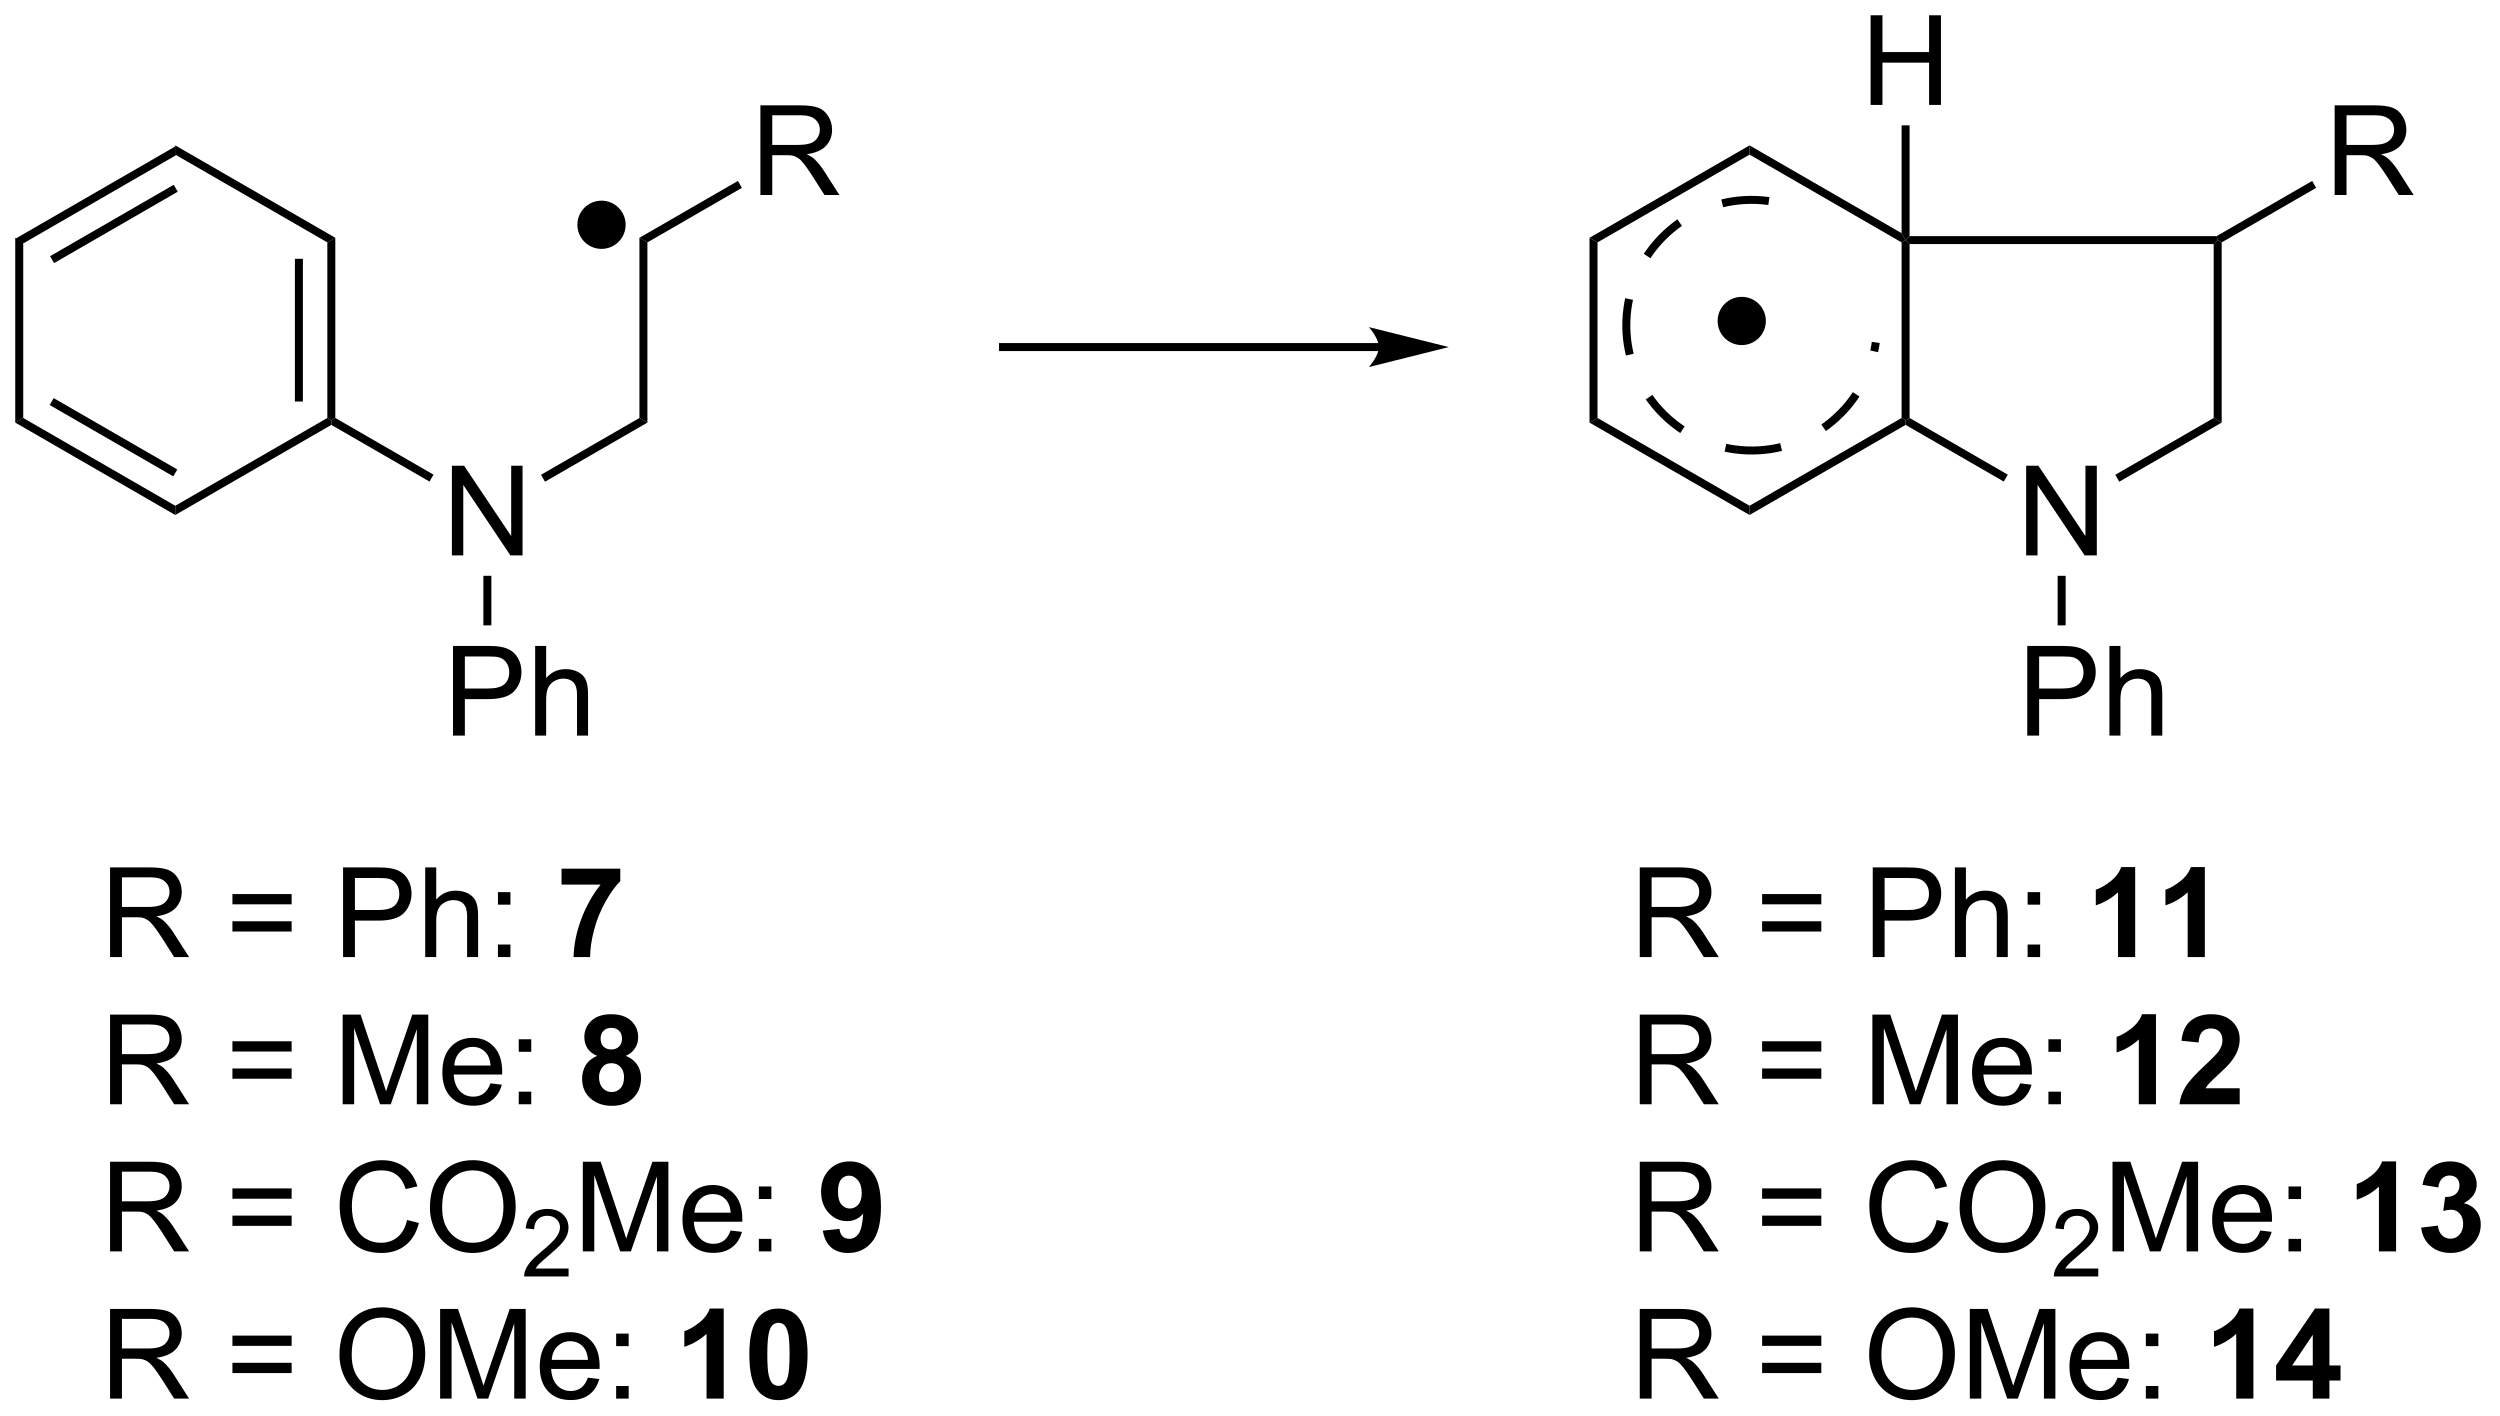 <?xml version="1.0" encoding="UTF-8"?>
<!DOCTYPE svg PUBLIC '-//W3C//DTD SVG 1.0//EN'
          'http://www.w3.org/TR/2001/REC-SVG-20010904/DTD/svg10.dtd'>
<svg stroke-dasharray="none" shape-rendering="auto" xmlns="http://www.w3.org/2000/svg" font-family="'Dialog'" text-rendering="auto" width="438" fill-opacity="1" color-interpolation="auto" color-rendering="auto" preserveAspectRatio="xMidYMid meet" font-size="12px" viewBox="0 0 438 248" fill="black" xmlns:xlink="http://www.w3.org/1999/xlink" stroke="black" image-rendering="auto" stroke-miterlimit="10" stroke-linecap="square" stroke-linejoin="miter" font-style="normal" stroke-width="1" height="248" stroke-dashoffset="0" font-weight="normal" stroke-opacity="1"
><!--Generated by the Batik Graphics2D SVG Generator--><defs id="genericDefs"
  /><g
  ><defs id="defs1"
    ><clipPath clipPathUnits="userSpaceOnUse" id="clipPath1"
      ><path d="M0.633 1.583 L164.613 1.583 L164.613 94.567 L0.633 94.567 L0.633 1.583 Z"
      /></clipPath
      ><clipPath clipPathUnits="userSpaceOnUse" id="clipPath2"
      ><path d="M63.698 121.692 L63.698 212.091 L223.119 212.091 L223.119 121.692 Z"
      /></clipPath
    ></defs
    ><g transform="scale(2.667,2.667) translate(-0.633,-1.583) matrix(1.029,0,0,1.029,-64.887,-123.59)"
    ><path d="M74.892 130.976 L74.892 131.565 L65.181 137.172 L64.67 136.878 ZM74.765 133.442 L66.87 138 L67.125 138.442 L75.02 133.884 Z" stroke="none" clip-path="url(#clipPath2)"
    /></g
    ><g transform="matrix(2.743,0,0,2.743,-174.72,-333.795)"
    ><path d="M64.67 136.878 L65.181 137.172 L65.181 148.386 L64.67 148.681 Z" stroke="none" clip-path="url(#clipPath2)"
    /></g
    ><g transform="matrix(2.743,0,0,2.743,-174.72,-333.795)"
    ><path d="M64.67 148.681 L65.181 148.386 L74.892 153.993 L74.892 154.583 ZM66.87 147.559 L74.765 152.117 L75.02 151.675 L67.125 147.117 Z" stroke="none" clip-path="url(#clipPath2)"
    /></g
    ><g transform="matrix(2.743,0,0,2.743,-174.72,-333.795)"
    ><path d="M74.892 154.583 L74.892 153.993 L84.604 148.386 L84.859 148.534 L84.859 148.828 Z" stroke="none" clip-path="url(#clipPath2)"
    /></g
    ><g transform="matrix(2.743,0,0,2.743,-174.72,-333.795)"
    ><path d="M85.114 148.386 L84.859 148.534 L84.604 148.386 L84.604 137.172 L85.114 136.878 ZM83.043 147.338 L83.043 138.221 L82.532 138.221 L82.532 147.338 Z" stroke="none" clip-path="url(#clipPath2)"
    /></g
    ><g transform="matrix(2.743,0,0,2.743,-174.72,-333.795)"
    ><path d="M85.114 136.878 L84.604 137.172 L74.892 131.565 L74.892 130.976 Z" stroke="none" clip-path="url(#clipPath2)"
    /></g
    ><g transform="matrix(2.743,0,0,2.743,-174.72,-333.795)"
    ><path d="M92.56 157.163 L92.56 151.436 L93.339 151.436 L96.347 155.931 L96.347 151.436 L97.073 151.436 L97.073 157.163 L96.295 157.163 L93.287 152.663 L93.287 157.163 L92.56 157.163 Z" stroke="none" clip-path="url(#clipPath2)"
    /></g
    ><g transform="matrix(2.743,0,0,2.743,-174.72,-333.795)"
    ><path d="M84.859 148.828 L84.859 148.534 L85.114 148.386 L91.384 152.006 L91.129 152.448 Z" stroke="none" clip-path="url(#clipPath2)"
    /></g
    ><g transform="matrix(2.743,0,0,2.743,-174.72,-333.795)"
    ><path d="M98.507 152.457 L98.252 152.015 L104.538 148.386 L105.048 148.681 Z" stroke="none" clip-path="url(#clipPath2)"
    /></g
    ><g transform="matrix(2.743,0,0,2.743,-174.72,-333.795)"
    ><path d="M105.048 148.681 L104.538 148.386 L104.538 136.878 L105.048 137.172 Z" stroke="none" clip-path="url(#clipPath2)"
    /></g
    ><g transform="matrix(2.743,0,0,2.743,-174.72,-333.795)"
    ><path d="M92.631 168.672 L92.631 162.945 L94.792 162.945 Q95.362 162.945 95.662 163 Q96.084 163.07 96.368 163.268 Q96.654 163.463 96.829 163.82 Q97.003 164.174 97.003 164.601 Q97.003 165.331 96.537 165.838 Q96.073 166.344 94.857 166.344 L93.388 166.344 L93.388 168.672 L92.631 168.672 ZM93.388 165.666 L94.87 165.666 Q95.605 165.666 95.912 165.393 Q96.222 165.119 96.222 164.625 Q96.222 164.265 96.039 164.01 Q95.857 163.752 95.56 163.672 Q95.37 163.619 94.855 163.619 L93.388 163.619 L93.388 165.666 ZM97.878 168.672 L97.878 162.945 L98.581 162.945 L98.581 165 Q99.073 164.429 99.823 164.429 Q100.284 164.429 100.623 164.612 Q100.964 164.791 101.11 165.112 Q101.256 165.432 101.256 166.041 L101.256 168.672 L100.552 168.672 L100.552 166.041 Q100.552 165.515 100.323 165.276 Q100.097 165.034 99.677 165.034 Q99.365 165.034 99.089 165.198 Q98.816 165.359 98.698 165.638 Q98.581 165.914 98.581 166.401 L98.581 168.672 L97.878 168.672 Z" stroke="none" clip-path="url(#clipPath2)"
    /></g
    ><g transform="matrix(2.743,0,0,2.743,-174.72,-333.795)"
    ><path d="M94.571 158.467 L95.081 158.467 L95.081 161.633 L94.571 161.633 Z" stroke="none" clip-path="url(#clipPath2)"
    /></g
    ><g transform="matrix(2.743,0,0,2.743,-174.72,-333.795)"
    ><path d="M151.768 143.603 L127.76 143.603 L127.505 143.603 L127.505 144.113 L127.76 144.113 L151.768 144.113 L152.023 144.113 L152.023 143.603 L151.768 143.603 ZM156.232 143.858 L151.13 142.583 C151.13 142.583 151.768 143.3 151.768 143.858 C151.768 144.416 151.13 145.134 151.13 145.134 Z" stroke="none" clip-path="url(#clipPath2)"
    /></g
    ><g transform="matrix(2.743,0,0,2.743,-174.72,-333.795)"
    ><path d="M174.944 143.476 C174.234 143.476 173.658 142.9 173.658 142.19 C173.658 141.48 174.234 140.905 174.944 140.905 C175.654 140.905 176.23 141.48 176.23 142.19 C176.23 142.9 175.654 143.476 174.944 143.476" stroke="none" clip-path="url(#clipPath2)"
    /></g
    ><g stroke-width="0.51" transform="matrix(2.743,0,0,2.743,-174.72,-333.795)" stroke-linejoin="round" stroke-linecap="round"
    ><path fill="none" d="M174.944 143.476 C174.234 143.476 173.658 142.9 173.658 142.19 C173.658 141.48 174.234 140.905 174.944 140.905 C175.654 140.905 176.23 141.48 176.23 142.19 C176.23 142.9 175.654 143.476 174.944 143.476" clip-path="url(#clipPath2)"
    /></g
    ><g transform="matrix(2.743,0,0,2.743,-174.72,-333.795)"
    ><path d="M175.443 130.976 L175.443 131.565 L165.732 137.172 L165.221 136.878 Z" stroke="none" clip-path="url(#clipPath2)"
    /></g
    ><g transform="matrix(2.743,0,0,2.743,-174.72,-333.795)"
    ><path d="M165.221 136.878 L165.732 137.172 L165.732 148.386 L165.221 148.681 Z" stroke="none" clip-path="url(#clipPath2)"
    /></g
    ><g transform="matrix(2.743,0,0,2.743,-174.72,-333.795)"
    ><path d="M165.221 148.681 L165.732 148.386 L175.443 153.993 L175.443 154.583 Z" stroke="none" clip-path="url(#clipPath2)"
    /></g
    ><g transform="matrix(2.743,0,0,2.743,-174.72,-333.795)"
    ><path d="M175.443 154.583 L175.443 153.993 L185.155 148.386 L185.41 148.534 L185.41 148.828 Z" stroke="none" clip-path="url(#clipPath2)"
    /></g
    ><g transform="matrix(2.743,0,0,2.743,-174.72,-333.795)"
    ><path d="M185.665 148.386 L185.41 148.534 L185.155 148.386 L185.155 137.172 L185.41 137.025 L185.665 137.28 Z" stroke="none" clip-path="url(#clipPath2)"
    /></g
    ><g transform="matrix(2.743,0,0,2.743,-174.72,-333.795)"
    ><path d="M185.155 136.583 L185.41 137.025 L185.155 137.172 L175.443 131.565 L175.443 130.976 Z" stroke="none" clip-path="url(#clipPath2)"
    /></g
    ><g transform="matrix(2.743,0,0,2.743,-174.72,-333.795)"
    ><path d="M193.111 157.163 L193.111 151.436 L193.89 151.436 L196.898 155.931 L196.898 151.436 L197.624 151.436 L197.624 157.163 L196.846 157.163 L193.838 152.663 L193.838 157.163 L193.111 157.163 Z" stroke="none" clip-path="url(#clipPath2)"
    /></g
    ><g transform="matrix(2.743,0,0,2.743,-174.72,-333.795)"
    ><path d="M185.41 148.828 L185.41 148.534 L185.665 148.386 L191.935 152.006 L191.68 152.448 Z" stroke="none" clip-path="url(#clipPath2)"
    /></g
    ><g transform="matrix(2.743,0,0,2.743,-174.72,-333.795)"
    ><path d="M199.058 152.457 L198.803 152.015 L205.088 148.386 L205.599 148.681 Z" stroke="none" clip-path="url(#clipPath2)"
    /></g
    ><g transform="matrix(2.743,0,0,2.743,-174.72,-333.795)"
    ><path d="M205.599 148.681 L205.088 148.386 L205.088 137.28 L205.344 137.025 L205.599 137.172 Z" stroke="none" clip-path="url(#clipPath2)"
    /></g
    ><g transform="matrix(2.743,0,0,2.743,-174.72,-333.795)"
    ><path d="M193.181 168.672 L193.181 162.945 L195.343 162.945 Q195.913 162.945 196.213 163 Q196.635 163.07 196.918 163.268 Q197.205 163.463 197.379 163.82 Q197.554 164.174 197.554 164.601 Q197.554 165.331 197.088 165.838 Q196.624 166.344 195.408 166.344 L193.939 166.344 L193.939 168.672 L193.181 168.672 ZM193.939 165.666 L195.421 165.666 Q196.155 165.666 196.463 165.393 Q196.773 165.119 196.773 164.625 Q196.773 164.265 196.59 164.01 Q196.408 163.752 196.111 163.672 Q195.921 163.619 195.405 163.619 L193.939 163.619 L193.939 165.666 ZM198.429 168.672 L198.429 162.945 L199.132 162.945 L199.132 165 Q199.624 164.429 200.374 164.429 Q200.835 164.429 201.174 164.612 Q201.515 164.791 201.661 165.112 Q201.806 165.432 201.806 166.041 L201.806 168.672 L201.103 168.672 L201.103 166.041 Q201.103 165.515 200.874 165.276 Q200.648 165.034 200.228 165.034 Q199.916 165.034 199.64 165.198 Q199.366 165.359 199.249 165.638 Q199.132 165.914 199.132 166.401 L199.132 168.672 L198.429 168.672 Z" stroke="none" clip-path="url(#clipPath2)"
    /></g
    ><g transform="matrix(2.743,0,0,2.743,-174.72,-333.795)"
    ><path d="M195.122 158.467 L195.632 158.467 L195.632 161.633 L195.122 161.633 Z" stroke="none" clip-path="url(#clipPath2)"
    /></g
    ><g transform="matrix(2.743,0,0,2.743,-174.72,-333.795)"
    ><path d="M205.275 136.77 L205.344 137.025 L205.088 137.28 L185.665 137.28 L185.41 137.025 L185.665 136.77 Z" stroke="none" clip-path="url(#clipPath2)"
    /></g
    ><g transform="matrix(2.743,0,0,2.743,-174.72,-333.795)"
    ><path d="M183.176 128.391 L183.176 122.665 L183.933 122.665 L183.933 125.016 L186.91 125.016 L186.91 122.665 L187.668 122.665 L187.668 128.391 L186.91 128.391 L186.91 125.691 L183.933 125.691 L183.933 128.391 L183.176 128.391 Z" stroke="none" clip-path="url(#clipPath2)"
    /></g
    ><g transform="matrix(2.743,0,0,2.743,-174.72,-333.795)"
    ><path d="M185.665 136.77 L185.41 137.025 L185.155 136.583 L185.155 129.695 L185.665 129.695 Z" stroke="none" clip-path="url(#clipPath2)"
    /></g
    ><g transform="matrix(2.743,0,0,2.743,-174.72,-333.795)"
    ><path d="M170.834 135.698 C170.753 135.755 170.673 135.813 170.595 135.873 C170.173 136.192 169.782 136.551 169.428 136.945 C169.159 137.244 168.911 137.564 168.688 137.901 L169.113 138.184 C169.323 137.867 169.555 137.567 169.807 137.286 C170.14 136.916 170.507 136.579 170.902 136.28 C170.976 136.224 171.051 136.169 171.127 136.116 L170.834 135.698 ZM167.5 140.734 C167.458 140.929 167.424 141.126 167.396 141.326 L167.901 141.396 C167.927 141.208 167.96 141.023 167.999 140.841 L167.5 140.734 ZM176.712 134.279 C176.147 134.201 175.588 134.182 175.04 134.217 C174.562 134.248 174.093 134.32 173.636 134.43 L173.756 134.926 C174.184 134.822 174.624 134.755 175.073 134.726 C175.587 134.693 176.111 134.711 176.642 134.785 L176.712 134.279 ZM168.815 147.203 C168.872 147.284 168.93 147.364 168.99 147.443 C169.309 147.864 169.667 148.255 170.062 148.609 C170.361 148.878 170.68 149.126 171.018 149.35 L171.3 148.925 C170.983 148.715 170.683 148.482 170.403 148.23 C170.033 147.897 169.696 147.53 169.397 147.135 C169.341 147.061 169.286 146.986 169.233 146.91 L168.815 147.203 ZM173.851 150.538 C174.045 150.579 174.242 150.614 174.442 150.641 L174.512 150.136 C174.325 150.11 174.14 150.077 173.958 150.039 L173.851 150.538 ZM167.396 141.326 C167.318 141.89 167.298 142.449 167.333 142.997 C167.364 143.475 167.436 143.945 167.547 144.401 L168.042 144.281 C167.939 143.853 167.871 143.413 167.843 142.964 C167.81 142.451 167.828 141.926 167.901 141.396 L167.396 141.326 ZM180.32 149.222 C180.401 149.165 180.481 149.107 180.559 149.048 C180.981 148.729 181.372 148.37 181.726 147.976 C181.995 147.676 182.243 147.357 182.466 147.019 L182.041 146.737 C181.831 147.054 181.599 147.354 181.347 147.635 C181.014 148.005 180.647 148.342 180.252 148.641 C180.178 148.696 180.103 148.751 180.027 148.804 L180.32 149.222 ZM183.654 144.186 C183.696 143.992 183.73 143.795 183.758 143.595 L183.253 143.525 C183.227 143.712 183.194 143.898 183.155 144.08 L183.654 144.186 ZM174.442 150.641 C175.006 150.72 175.566 150.739 176.114 150.704 C176.592 150.673 177.061 150.601 177.518 150.491 L177.398 149.995 C176.97 150.098 176.53 150.166 176.081 150.195 C175.567 150.228 175.043 150.209 174.512 150.136 L174.442 150.641 Z" stroke="none" clip-path="url(#clipPath2)"
    /></g
    ><g transform="matrix(2.743,0,0,2.743,-174.72,-333.795)"
    ><path d="M70.727 182.82 L70.727 177.093 L73.266 177.093 Q74.032 177.093 74.43 177.247 Q74.829 177.4 75.066 177.791 Q75.305 178.182 75.305 178.656 Q75.305 179.265 74.909 179.684 Q74.516 180.101 73.691 180.213 Q73.993 180.359 74.149 180.5 Q74.48 180.804 74.777 181.26 L75.774 182.82 L74.821 182.82 L74.063 181.627 Q73.73 181.112 73.514 180.838 Q73.3 180.565 73.131 180.455 Q72.962 180.346 72.784 180.304 Q72.657 180.275 72.363 180.275 L71.485 180.275 L71.485 182.82 L70.727 182.82 ZM71.485 179.619 L73.113 179.619 Q73.633 179.619 73.925 179.512 Q74.219 179.406 74.37 179.169 Q74.524 178.932 74.524 178.656 Q74.524 178.25 74.227 177.989 Q73.933 177.726 73.297 177.726 L71.485 177.726 L71.485 179.619 ZM82.324 179.453 L78.542 179.453 L78.542 178.796 L82.324 178.796 L82.324 179.453 ZM82.324 181.19 L78.542 181.19 L78.542 180.533 L82.324 180.533 L82.324 181.19 ZM85.609 182.82 L85.609 177.093 L87.77 177.093 Q88.341 177.093 88.64 177.148 Q89.062 177.218 89.346 177.416 Q89.632 177.612 89.807 177.968 Q89.981 178.322 89.981 178.75 Q89.981 179.479 89.515 179.987 Q89.051 180.492 87.835 180.492 L86.367 180.492 L86.367 182.82 L85.609 182.82 ZM86.367 179.815 L87.848 179.815 Q88.583 179.815 88.89 179.541 Q89.2 179.268 89.2 178.773 Q89.2 178.413 89.018 178.158 Q88.835 177.9 88.538 177.82 Q88.348 177.768 87.833 177.768 L86.367 177.768 L86.367 179.815 ZM90.856 182.82 L90.856 177.093 L91.559 177.093 L91.559 179.148 Q92.051 178.578 92.801 178.578 Q93.262 178.578 93.601 178.76 Q93.942 178.94 94.088 179.26 Q94.234 179.58 94.234 180.19 L94.234 182.82 L93.531 182.82 L93.531 180.19 Q93.531 179.663 93.301 179.424 Q93.075 179.182 92.656 179.182 Q92.343 179.182 92.067 179.346 Q91.794 179.507 91.676 179.786 Q91.559 180.062 91.559 180.549 L91.559 182.82 L90.856 182.82 ZM95.501 179.471 L95.501 178.671 L96.3 178.671 L96.3 179.471 L95.501 179.471 ZM95.501 182.82 L95.501 182.018 L96.3 182.018 L96.3 182.82 L95.501 182.82 Z" stroke="none" clip-path="url(#clipPath2)"
    /></g
    ><g transform="matrix(2.743,0,0,2.743,-174.72,-333.795)"
    ><path d="M99.563 178.19 L99.563 177.171 L103.316 177.171 L103.316 177.968 Q102.852 178.424 102.37 179.281 Q101.891 180.135 101.639 181.098 Q101.386 182.062 101.391 182.82 L100.331 182.82 Q100.36 181.632 100.821 180.398 Q101.284 179.163 102.058 178.19 L99.563 178.19 Z" stroke="none" clip-path="url(#clipPath2)"
    /></g
    ><g transform="matrix(2.743,0,0,2.743,-174.72,-333.795)"
    ><path d="M70.727 192.22 L70.727 186.493 L73.266 186.493 Q74.032 186.493 74.43 186.647 Q74.829 186.8 75.066 187.191 Q75.305 187.582 75.305 188.056 Q75.305 188.665 74.909 189.084 Q74.516 189.501 73.691 189.613 Q73.993 189.759 74.149 189.899 Q74.48 190.204 74.777 190.66 L75.774 192.22 L74.821 192.22 L74.063 191.027 Q73.73 190.512 73.514 190.238 Q73.3 189.965 73.131 189.855 Q72.962 189.746 72.784 189.704 Q72.657 189.675 72.363 189.675 L71.485 189.675 L71.485 192.22 L70.727 192.22 ZM71.485 189.019 L73.113 189.019 Q73.633 189.019 73.925 188.912 Q74.219 188.806 74.37 188.569 Q74.524 188.332 74.524 188.056 Q74.524 187.649 74.227 187.389 Q73.933 187.126 73.297 187.126 L71.485 187.126 L71.485 189.019 ZM82.324 188.853 L78.542 188.853 L78.542 188.196 L82.324 188.196 L82.324 188.853 ZM82.324 190.59 L78.542 190.59 L78.542 189.933 L82.324 189.933 L82.324 190.59 ZM85.585 192.22 L85.585 186.493 L86.726 186.493 L88.083 190.548 Q88.27 191.113 88.356 191.394 Q88.453 191.082 88.661 190.478 L90.031 186.493 L91.051 186.493 L91.051 192.22 L90.32 192.22 L90.32 187.425 L88.656 192.22 L87.973 192.22 L86.317 187.345 L86.317 192.22 L85.585 192.22 ZM95.023 190.884 L95.749 190.972 Q95.578 191.61 95.111 191.962 Q94.648 192.314 93.926 192.314 Q93.015 192.314 92.481 191.754 Q91.95 191.191 91.95 190.181 Q91.95 189.134 92.489 188.556 Q93.028 187.978 93.887 187.978 Q94.718 187.978 95.244 188.545 Q95.773 189.11 95.773 190.137 Q95.773 190.199 95.77 190.324 L92.676 190.324 Q92.716 191.009 93.062 191.373 Q93.411 191.735 93.929 191.735 Q94.317 191.735 94.591 191.532 Q94.864 191.329 95.023 190.884 ZM92.716 189.746 L95.031 189.746 Q94.984 189.222 94.765 188.962 Q94.429 188.556 93.895 188.556 Q93.411 188.556 93.08 188.881 Q92.749 189.204 92.716 189.746 ZM96.829 188.871 L96.829 188.071 L97.628 188.071 L97.628 188.871 L96.829 188.871 ZM96.829 192.22 L96.829 191.418 L97.628 191.418 L97.628 192.22 L96.829 192.22 Z" stroke="none" clip-path="url(#clipPath2)"
    /></g
    ><g transform="matrix(2.743,0,0,2.743,-174.72,-333.795)"
    ><path d="M101.832 189.129 Q101.407 188.949 101.212 188.637 Q101.019 188.321 101.019 187.946 Q101.019 187.306 101.467 186.889 Q101.915 186.47 102.738 186.47 Q103.555 186.47 104.006 186.889 Q104.457 187.306 104.457 187.946 Q104.457 188.345 104.248 188.655 Q104.042 188.965 103.667 189.129 Q104.144 189.321 104.391 189.689 Q104.641 190.056 104.641 190.535 Q104.641 191.329 104.133 191.827 Q103.628 192.321 102.79 192.321 Q102.008 192.321 101.488 191.91 Q100.876 191.425 100.876 190.582 Q100.876 190.118 101.105 189.73 Q101.337 189.34 101.832 189.129 ZM102.058 188.024 Q102.058 188.353 102.243 188.537 Q102.43 188.72 102.738 188.72 Q103.05 188.72 103.238 188.535 Q103.425 188.347 103.425 188.019 Q103.425 187.712 103.24 187.527 Q103.055 187.34 102.751 187.34 Q102.433 187.34 102.246 187.527 Q102.058 187.715 102.058 188.024 ZM101.957 190.478 Q101.957 190.931 102.188 191.186 Q102.423 191.439 102.769 191.439 Q103.11 191.439 103.332 191.194 Q103.555 190.949 103.555 190.488 Q103.555 190.087 103.329 189.842 Q103.102 189.597 102.753 189.597 Q102.352 189.597 102.154 189.876 Q101.957 190.152 101.957 190.478 Z" stroke="none" clip-path="url(#clipPath2)"
    /></g
    ><g transform="matrix(2.743,0,0,2.743,-174.72,-333.795)"
    ><path d="M70.727 201.62 L70.727 195.893 L73.266 195.893 Q74.032 195.893 74.43 196.047 Q74.829 196.201 75.066 196.591 Q75.305 196.982 75.305 197.456 Q75.305 198.065 74.909 198.484 Q74.516 198.901 73.691 199.013 Q73.993 199.159 74.149 199.299 Q74.48 199.604 74.777 200.06 L75.774 201.62 L74.821 201.62 L74.063 200.427 Q73.73 199.911 73.514 199.638 Q73.3 199.365 73.131 199.255 Q72.962 199.146 72.784 199.104 Q72.657 199.076 72.363 199.076 L71.485 199.076 L71.485 201.62 L70.727 201.62 ZM71.485 198.419 L73.113 198.419 Q73.633 198.419 73.925 198.312 Q74.219 198.206 74.37 197.969 Q74.524 197.732 74.524 197.456 Q74.524 197.049 74.227 196.789 Q73.933 196.526 73.297 196.526 L71.485 196.526 L71.485 198.419 ZM82.324 198.253 L78.542 198.253 L78.542 197.596 L82.324 197.596 L82.324 198.253 ZM82.324 199.99 L78.542 199.99 L78.542 199.333 L82.324 199.333 L82.324 199.99 ZM89.695 199.612 L90.453 199.802 Q90.216 200.737 89.596 201.229 Q88.976 201.719 88.083 201.719 Q87.156 201.719 86.575 201.341 Q85.997 200.964 85.692 200.25 Q85.39 199.534 85.39 198.714 Q85.39 197.818 85.731 197.154 Q86.075 196.487 86.705 196.141 Q87.335 195.794 88.093 195.794 Q88.953 195.794 89.538 196.232 Q90.124 196.669 90.356 197.464 L89.609 197.638 Q89.411 197.013 89.031 196.729 Q88.653 196.443 88.078 196.443 Q87.419 196.443 86.973 196.76 Q86.531 197.076 86.351 197.609 Q86.171 198.143 86.171 198.708 Q86.171 199.44 86.385 199.984 Q86.598 200.529 87.046 200.799 Q87.497 201.068 88.02 201.068 Q88.656 201.068 89.096 200.701 Q89.538 200.333 89.695 199.612 ZM91.157 198.831 Q91.157 197.404 91.922 196.599 Q92.688 195.792 93.899 195.792 Q94.691 195.792 95.326 196.172 Q95.964 196.549 96.297 197.227 Q96.633 197.904 96.633 198.763 Q96.633 199.635 96.282 200.323 Q95.93 201.01 95.284 201.365 Q94.641 201.719 93.894 201.719 Q93.087 201.719 92.449 201.328 Q91.813 200.935 91.485 200.26 Q91.157 199.583 91.157 198.831 ZM91.938 198.841 Q91.938 199.878 92.493 200.474 Q93.05 201.068 93.891 201.068 Q94.745 201.068 95.297 200.466 Q95.852 199.865 95.852 198.76 Q95.852 198.06 95.615 197.539 Q95.378 197.018 94.922 196.732 Q94.469 196.443 93.902 196.443 Q93.097 196.443 92.516 196.997 Q91.938 197.549 91.938 198.841 Z" stroke="none" clip-path="url(#clipPath2)"
    /></g
    ><g transform="matrix(2.743,0,0,2.743,-174.72,-333.795)"
    ><path d="M100.013 202.712 L100.013 203.22 L97.173 203.22 Q97.167 203.028 97.236 202.853 Q97.343 202.564 97.581 202.282 Q97.822 202.001 98.273 201.632 Q98.972 201.058 99.218 200.722 Q99.464 200.386 99.464 200.087 Q99.464 199.774 99.24 199.56 Q99.017 199.343 98.656 199.343 Q98.275 199.343 98.046 199.571 Q97.818 199.8 97.816 200.204 L97.273 200.149 Q97.329 199.542 97.693 199.226 Q98.056 198.907 98.667 198.907 Q99.287 198.907 99.646 199.251 Q100.007 199.593 100.007 200.099 Q100.007 200.357 99.902 200.607 Q99.796 200.855 99.55 201.13 Q99.306 201.405 98.738 201.886 Q98.263 202.284 98.128 202.427 Q97.994 202.569 97.906 202.712 L100.013 202.712 Z" stroke="none" clip-path="url(#clipPath2)"
    /></g
    ><g transform="matrix(2.743,0,0,2.743,-174.72,-333.795)"
    ><path d="M100.922 201.62 L100.922 195.893 L102.063 195.893 L103.42 199.948 Q103.607 200.513 103.693 200.794 Q103.789 200.482 103.998 199.878 L105.368 195.893 L106.388 195.893 L106.388 201.62 L105.657 201.62 L105.657 196.826 L103.993 201.62 L103.31 201.62 L101.654 196.745 L101.654 201.62 L100.922 201.62 ZM110.36 200.284 L111.086 200.372 Q110.914 201.01 110.448 201.362 Q109.985 201.714 109.263 201.714 Q108.352 201.714 107.818 201.154 Q107.287 200.591 107.287 199.581 Q107.287 198.534 107.826 197.956 Q108.365 197.378 109.224 197.378 Q110.055 197.378 110.581 197.945 Q111.11 198.51 111.11 199.536 Q111.11 199.599 111.107 199.724 L108.013 199.724 Q108.052 200.409 108.399 200.773 Q108.748 201.135 109.266 201.135 Q109.654 201.135 109.927 200.932 Q110.201 200.729 110.36 200.284 ZM108.052 199.146 L110.368 199.146 Q110.321 198.622 110.102 198.362 Q109.766 197.956 109.232 197.956 Q108.748 197.956 108.417 198.281 Q108.086 198.604 108.052 199.146 ZM112.166 198.271 L112.166 197.471 L112.965 197.471 L112.965 198.271 L112.166 198.271 ZM112.166 201.62 L112.166 200.818 L112.965 200.818 L112.965 201.62 L112.166 201.62 Z" stroke="none" clip-path="url(#clipPath2)"
    /></g
    ><g transform="matrix(2.743,0,0,2.743,-174.72,-333.795)"
    ><path d="M116.252 200.294 L117.314 200.177 Q117.353 200.503 117.517 200.659 Q117.681 200.815 117.95 200.815 Q118.291 200.815 118.528 200.503 Q118.767 200.19 118.832 199.206 Q118.418 199.685 117.799 199.685 Q117.121 199.685 116.632 199.164 Q116.142 198.643 116.142 197.807 Q116.142 196.935 116.658 196.404 Q117.176 195.87 117.978 195.87 Q118.848 195.87 119.405 196.544 Q119.965 197.216 119.965 198.76 Q119.965 200.331 119.382 201.026 Q118.801 201.721 117.869 201.721 Q117.197 201.721 116.783 201.365 Q116.369 201.005 116.252 200.294 ZM118.736 197.896 Q118.736 197.365 118.491 197.073 Q118.246 196.779 117.926 196.779 Q117.621 196.779 117.421 197.021 Q117.22 197.26 117.22 197.807 Q117.22 198.362 117.439 198.622 Q117.658 198.88 117.986 198.88 Q118.301 198.88 118.517 198.63 Q118.736 198.38 118.736 197.896 Z" stroke="none" clip-path="url(#clipPath2)"
    /></g
    ><g transform="matrix(2.743,0,0,2.743,-174.72,-333.795)"
    ><path d="M70.727 211.02 L70.727 205.293 L73.266 205.293 Q74.032 205.293 74.43 205.447 Q74.829 205.601 75.066 205.991 Q75.305 206.382 75.305 206.856 Q75.305 207.465 74.909 207.884 Q74.516 208.301 73.691 208.413 Q73.993 208.559 74.149 208.7 Q74.48 209.004 74.777 209.46 L75.774 211.02 L74.821 211.02 L74.063 209.827 Q73.73 209.311 73.514 209.038 Q73.3 208.765 73.131 208.655 Q72.962 208.546 72.784 208.504 Q72.657 208.476 72.363 208.476 L71.485 208.476 L71.485 211.02 L70.727 211.02 ZM71.485 207.819 L73.113 207.819 Q73.633 207.819 73.925 207.713 Q74.219 207.606 74.37 207.369 Q74.524 207.132 74.524 206.856 Q74.524 206.45 74.227 206.189 Q73.933 205.926 73.297 205.926 L71.485 205.926 L71.485 207.819 ZM82.324 207.653 L78.542 207.653 L78.542 206.996 L82.324 206.996 L82.324 207.653 ZM82.324 209.39 L78.542 209.39 L78.542 208.733 L82.324 208.733 L82.324 209.39 ZM85.38 208.231 Q85.38 206.804 86.145 205.999 Q86.911 205.192 88.122 205.192 Q88.913 205.192 89.549 205.572 Q90.187 205.95 90.52 206.627 Q90.856 207.304 90.856 208.163 Q90.856 209.035 90.505 209.723 Q90.153 210.41 89.507 210.765 Q88.864 211.119 88.117 211.119 Q87.309 211.119 86.671 210.728 Q86.036 210.335 85.708 209.66 Q85.38 208.983 85.38 208.231 ZM86.161 208.241 Q86.161 209.278 86.716 209.874 Q87.273 210.468 88.114 210.468 Q88.968 210.468 89.52 209.866 Q90.075 209.265 90.075 208.16 Q90.075 207.46 89.838 206.939 Q89.601 206.418 89.145 206.132 Q88.692 205.843 88.124 205.843 Q87.32 205.843 86.739 206.397 Q86.161 206.95 86.161 208.241 ZM91.808 211.02 L91.808 205.293 L92.949 205.293 L94.305 209.348 Q94.493 209.913 94.579 210.194 Q94.675 209.882 94.883 209.278 L96.253 205.293 L97.274 205.293 L97.274 211.02 L96.542 211.02 L96.542 206.226 L94.878 211.02 L94.196 211.02 L92.54 206.145 L92.54 211.02 L91.808 211.02 ZM101.245 209.684 L101.972 209.772 Q101.8 210.41 101.334 210.762 Q100.87 211.114 100.149 211.114 Q99.238 211.114 98.704 210.554 Q98.172 209.991 98.172 208.981 Q98.172 207.934 98.712 207.356 Q99.251 206.778 100.11 206.778 Q100.941 206.778 101.467 207.345 Q101.995 207.91 101.995 208.936 Q101.995 208.999 101.993 209.124 L98.899 209.124 Q98.938 209.809 99.284 210.173 Q99.633 210.535 100.152 210.535 Q100.54 210.535 100.813 210.332 Q101.087 210.129 101.245 209.684 ZM98.938 208.546 L101.253 208.546 Q101.206 208.022 100.988 207.762 Q100.652 207.356 100.118 207.356 Q99.633 207.356 99.303 207.681 Q98.972 208.004 98.938 208.546 ZM103.051 207.671 L103.051 206.871 L103.851 206.871 L103.851 207.671 L103.051 207.671 ZM103.051 211.02 L103.051 210.218 L103.851 210.218 L103.851 211.02 L103.051 211.02 Z" stroke="none" clip-path="url(#clipPath2)"
    /></g
    ><g transform="matrix(2.743,0,0,2.743,-174.72,-333.795)"
    ><path d="M109.921 211.02 L108.825 211.02 L108.825 206.882 Q108.223 207.444 107.406 207.715 L107.406 206.718 Q107.835 206.577 108.338 206.186 Q108.843 205.793 109.031 205.27 L109.921 205.27 L109.921 211.02 ZM113.417 205.27 Q114.251 205.27 114.719 205.864 Q115.277 206.567 115.277 208.194 Q115.277 209.819 114.714 210.53 Q114.251 211.119 113.417 211.119 Q112.581 211.119 112.068 210.476 Q111.558 209.832 111.558 208.184 Q111.558 206.567 112.121 205.856 Q112.587 205.27 113.417 205.27 ZM113.417 206.179 Q113.219 206.179 113.063 206.306 Q112.907 206.434 112.821 206.762 Q112.706 207.186 112.706 208.194 Q112.706 209.202 112.808 209.58 Q112.909 209.957 113.063 210.082 Q113.219 210.207 113.417 210.207 Q113.618 210.207 113.774 210.08 Q113.93 209.952 114.016 209.624 Q114.128 209.202 114.128 208.194 Q114.128 207.186 114.027 206.811 Q113.925 206.434 113.772 206.306 Q113.618 206.179 113.417 206.179 Z" stroke="none" clip-path="url(#clipPath2)"
    /></g
    ><g transform="matrix(2.743,0,0,2.743,-174.72,-333.795)"
    ><path d="M168.431 182.82 L168.431 177.093 L170.97 177.093 Q171.736 177.093 172.134 177.247 Q172.532 177.4 172.769 177.791 Q173.009 178.182 173.009 178.656 Q173.009 179.265 172.613 179.684 Q172.22 180.101 171.394 180.213 Q171.696 180.359 171.853 180.5 Q172.184 180.804 172.48 181.26 L173.478 182.82 L172.525 182.82 L171.767 181.627 Q171.434 181.112 171.217 180.838 Q171.004 180.565 170.835 180.455 Q170.665 180.346 170.488 180.304 Q170.361 180.275 170.066 180.275 L169.189 180.275 L169.189 182.82 L168.431 182.82 ZM169.189 179.619 L170.816 179.619 Q171.337 179.619 171.629 179.512 Q171.923 179.406 172.074 179.169 Q172.228 178.932 172.228 178.656 Q172.228 178.25 171.931 177.989 Q171.637 177.726 171.001 177.726 L169.189 177.726 L169.189 179.619 ZM180.027 179.453 L176.246 179.453 L176.246 178.796 L180.027 178.796 L180.027 179.453 ZM180.027 181.19 L176.246 181.19 L176.246 180.533 L180.027 180.533 L180.027 181.19 ZM183.312 182.82 L183.312 177.093 L185.474 177.093 Q186.044 177.093 186.344 177.148 Q186.766 177.218 187.049 177.416 Q187.336 177.612 187.51 177.968 Q187.685 178.322 187.685 178.75 Q187.685 179.479 187.219 179.987 Q186.755 180.492 185.539 180.492 L184.07 180.492 L184.07 182.82 L183.312 182.82 ZM184.07 179.815 L185.552 179.815 Q186.286 179.815 186.594 179.541 Q186.904 179.268 186.904 178.773 Q186.904 178.413 186.721 178.158 Q186.539 177.9 186.242 177.82 Q186.052 177.768 185.536 177.768 L184.07 177.768 L184.07 179.815 ZM188.56 182.82 L188.56 177.093 L189.263 177.093 L189.263 179.148 Q189.755 178.578 190.505 178.578 Q190.966 178.578 191.305 178.76 Q191.646 178.94 191.792 179.26 Q191.937 179.58 191.937 180.19 L191.937 182.82 L191.234 182.82 L191.234 180.19 Q191.234 179.663 191.005 179.424 Q190.779 179.182 190.359 179.182 Q190.047 179.182 189.771 179.346 Q189.497 179.507 189.38 179.786 Q189.263 180.062 189.263 180.549 L189.263 182.82 L188.56 182.82 ZM193.204 179.471 L193.204 178.671 L194.004 178.671 L194.004 179.471 L193.204 179.471 ZM193.204 182.82 L193.204 182.018 L194.004 182.018 L194.004 182.82 L193.204 182.82 Z" stroke="none" clip-path="url(#clipPath2)"
    /></g
    ><g transform="matrix(2.743,0,0,2.743,-174.72,-333.795)"
    ><path d="M200.074 182.82 L198.978 182.82 L198.978 178.682 Q198.376 179.244 197.559 179.515 L197.559 178.518 Q197.988 178.377 198.491 177.987 Q198.996 177.593 199.184 177.07 L200.074 177.07 L200.074 182.82 ZM204.523 182.82 L203.427 182.82 L203.427 178.682 Q202.825 179.244 202.008 179.515 L202.008 178.518 Q202.437 178.377 202.94 177.987 Q203.445 177.593 203.633 177.07 L204.523 177.07 L204.523 182.82 Z" stroke="none" clip-path="url(#clipPath2)"
    /></g
    ><g transform="matrix(2.743,0,0,2.743,-174.72,-333.795)"
    ><path d="M168.431 192.22 L168.431 186.493 L170.97 186.493 Q171.736 186.493 172.134 186.647 Q172.532 186.8 172.769 187.191 Q173.009 187.582 173.009 188.056 Q173.009 188.665 172.613 189.084 Q172.22 189.501 171.394 189.613 Q171.696 189.759 171.853 189.899 Q172.184 190.204 172.48 190.66 L173.478 192.22 L172.525 192.22 L171.767 191.027 Q171.434 190.512 171.217 190.238 Q171.004 189.965 170.835 189.855 Q170.665 189.746 170.488 189.704 Q170.361 189.675 170.066 189.675 L169.189 189.675 L169.189 192.22 L168.431 192.22 ZM169.189 189.019 L170.816 189.019 Q171.337 189.019 171.629 188.912 Q171.923 188.806 172.074 188.569 Q172.228 188.332 172.228 188.056 Q172.228 187.649 171.931 187.389 Q171.637 187.126 171.001 187.126 L169.189 187.126 L169.189 189.019 ZM180.027 188.853 L176.246 188.853 L176.246 188.196 L180.027 188.196 L180.027 188.853 ZM180.027 190.59 L176.246 190.59 L176.246 189.933 L180.027 189.933 L180.027 190.59 ZM183.289 192.22 L183.289 186.493 L184.43 186.493 L185.786 190.548 Q185.974 191.113 186.06 191.394 Q186.156 191.082 186.364 190.478 L187.734 186.493 L188.755 186.493 L188.755 192.22 L188.023 192.22 L188.023 187.425 L186.359 192.22 L185.677 192.22 L184.021 187.345 L184.021 192.22 L183.289 192.22 ZM192.726 190.884 L193.453 190.972 Q193.281 191.61 192.815 191.962 Q192.351 192.314 191.63 192.314 Q190.719 192.314 190.185 191.754 Q189.654 191.191 189.654 190.181 Q189.654 189.134 190.193 188.556 Q190.732 187.978 191.591 187.978 Q192.422 187.978 192.948 188.545 Q193.476 189.11 193.476 190.137 Q193.476 190.199 193.474 190.324 L190.38 190.324 Q190.419 191.009 190.766 191.373 Q191.114 191.735 191.633 191.735 Q192.021 191.735 192.294 191.532 Q192.568 191.329 192.726 190.884 ZM190.419 189.746 L192.734 189.746 Q192.687 189.222 192.469 188.962 Q192.133 188.556 191.599 188.556 Q191.114 188.556 190.784 188.881 Q190.453 189.204 190.419 189.746 ZM194.532 188.871 L194.532 188.071 L195.332 188.071 L195.332 188.871 L194.532 188.871 ZM194.532 192.22 L194.532 191.418 L195.332 191.418 L195.332 192.22 L194.532 192.22 Z" stroke="none" clip-path="url(#clipPath2)"
    /></g
    ><g transform="matrix(2.743,0,0,2.743,-174.72,-333.795)"
    ><path d="M201.402 192.22 L200.306 192.22 L200.306 188.082 Q199.704 188.644 198.887 188.915 L198.887 187.918 Q199.316 187.777 199.819 187.387 Q200.324 186.993 200.512 186.47 L201.402 186.47 L201.402 192.22 ZM206.75 191.199 L206.75 192.22 L202.904 192.22 Q202.966 191.642 203.279 191.123 Q203.591 190.605 204.513 189.751 Q205.255 189.058 205.422 188.814 Q205.648 188.472 205.648 188.142 Q205.648 187.774 205.451 187.577 Q205.255 187.379 204.906 187.379 Q204.562 187.379 204.359 187.587 Q204.156 187.793 204.125 188.274 L203.031 188.165 Q203.13 187.259 203.646 186.866 Q204.161 186.47 204.935 186.47 Q205.781 186.47 206.266 186.928 Q206.75 187.384 206.75 188.064 Q206.75 188.449 206.612 188.8 Q206.474 189.149 206.172 189.532 Q205.974 189.785 205.453 190.262 Q204.935 190.738 204.794 190.894 Q204.656 191.05 204.57 191.199 L206.75 191.199 Z" stroke="none" clip-path="url(#clipPath2)"
    /></g
    ><g transform="matrix(2.743,0,0,2.743,-174.72,-333.795)"
    ><path d="M168.431 201.62 L168.431 195.893 L170.97 195.893 Q171.736 195.893 172.134 196.047 Q172.532 196.201 172.769 196.591 Q173.009 196.982 173.009 197.456 Q173.009 198.065 172.613 198.484 Q172.22 198.901 171.394 199.013 Q171.696 199.159 171.853 199.299 Q172.184 199.604 172.48 200.06 L173.478 201.62 L172.525 201.62 L171.767 200.427 Q171.434 199.911 171.217 199.638 Q171.004 199.365 170.835 199.255 Q170.665 199.146 170.488 199.104 Q170.361 199.076 170.066 199.076 L169.189 199.076 L169.189 201.62 L168.431 201.62 ZM169.189 198.419 L170.816 198.419 Q171.337 198.419 171.629 198.312 Q171.923 198.206 172.074 197.969 Q172.228 197.732 172.228 197.456 Q172.228 197.049 171.931 196.789 Q171.637 196.526 171.001 196.526 L169.189 196.526 L169.189 198.419 ZM180.027 198.253 L176.246 198.253 L176.246 197.596 L180.027 197.596 L180.027 198.253 ZM180.027 199.99 L176.246 199.99 L176.246 199.333 L180.027 199.333 L180.027 199.99 ZM187.398 199.612 L188.156 199.802 Q187.919 200.737 187.299 201.229 Q186.68 201.719 185.786 201.719 Q184.859 201.719 184.279 201.341 Q183.7 200.964 183.396 200.25 Q183.094 199.534 183.094 198.714 Q183.094 197.818 183.435 197.154 Q183.779 196.487 184.409 196.141 Q185.039 195.794 185.797 195.794 Q186.656 195.794 187.242 196.232 Q187.828 196.669 188.06 197.464 L187.312 197.638 Q187.114 197.013 186.734 196.729 Q186.357 196.443 185.781 196.443 Q185.122 196.443 184.677 196.76 Q184.234 197.076 184.055 197.609 Q183.875 198.143 183.875 198.708 Q183.875 199.44 184.089 199.984 Q184.302 200.529 184.75 200.799 Q185.2 201.068 185.724 201.068 Q186.359 201.068 186.799 200.701 Q187.242 200.333 187.398 199.612 ZM188.861 198.831 Q188.861 197.404 189.626 196.599 Q190.392 195.792 191.603 195.792 Q192.394 195.792 193.03 196.172 Q193.668 196.549 194.001 197.227 Q194.337 197.904 194.337 198.763 Q194.337 199.635 193.986 200.323 Q193.634 201.01 192.988 201.365 Q192.345 201.719 191.598 201.719 Q190.79 201.719 190.152 201.328 Q189.517 200.935 189.189 200.26 Q188.861 199.583 188.861 198.831 ZM189.642 198.841 Q189.642 199.878 190.196 200.474 Q190.754 201.068 191.595 201.068 Q192.449 201.068 193.001 200.466 Q193.556 199.865 193.556 198.76 Q193.556 198.06 193.319 197.539 Q193.082 197.018 192.626 196.732 Q192.173 196.443 191.605 196.443 Q190.801 196.443 190.22 196.997 Q189.642 197.549 189.642 198.841 Z" stroke="none" clip-path="url(#clipPath2)"
    /></g
    ><g transform="matrix(2.743,0,0,2.743,-174.72,-333.795)"
    ><path d="M197.717 202.712 L197.717 203.22 L194.877 203.22 Q194.871 203.028 194.939 202.853 Q195.047 202.564 195.285 202.282 Q195.525 202.001 195.976 201.632 Q196.676 201.058 196.922 200.722 Q197.168 200.386 197.168 200.087 Q197.168 199.774 196.943 199.56 Q196.721 199.343 196.359 199.343 Q195.978 199.343 195.75 199.571 Q195.522 199.8 195.519 200.204 L194.976 200.149 Q195.033 199.542 195.397 199.226 Q195.76 198.907 196.371 198.907 Q196.99 198.907 197.35 199.251 Q197.711 199.593 197.711 200.099 Q197.711 200.357 197.606 200.607 Q197.5 200.855 197.254 201.13 Q197.01 201.405 196.441 201.886 Q195.967 202.284 195.832 202.427 Q195.697 202.569 195.609 202.712 L197.717 202.712 Z" stroke="none" clip-path="url(#clipPath2)"
    /></g
    ><g transform="matrix(2.743,0,0,2.743,-174.72,-333.795)"
    ><path d="M198.626 201.62 L198.626 195.893 L199.767 195.893 L201.123 199.948 Q201.311 200.513 201.397 200.794 Q201.493 200.482 201.702 199.878 L203.071 195.893 L204.092 195.893 L204.092 201.62 L203.36 201.62 L203.36 196.826 L201.696 201.62 L201.014 201.62 L199.358 196.745 L199.358 201.62 L198.626 201.62 ZM208.063 200.284 L208.79 200.372 Q208.618 201.01 208.152 201.362 Q207.688 201.714 206.967 201.714 Q206.056 201.714 205.522 201.154 Q204.99 200.591 204.99 199.581 Q204.99 198.534 205.53 197.956 Q206.069 197.378 206.928 197.378 Q207.759 197.378 208.285 197.945 Q208.813 198.51 208.813 199.536 Q208.813 199.599 208.811 199.724 L205.717 199.724 Q205.756 200.409 206.102 200.773 Q206.452 201.135 206.97 201.135 Q207.358 201.135 207.631 200.932 Q207.905 200.729 208.063 200.284 ZM205.756 199.146 L208.071 199.146 Q208.024 198.622 207.806 198.362 Q207.47 197.956 206.936 197.956 Q206.452 197.956 206.121 198.281 Q205.79 198.604 205.756 199.146 ZM209.869 198.271 L209.869 197.471 L210.669 197.471 L210.669 198.271 L209.869 198.271 ZM209.869 201.62 L209.869 200.818 L210.669 200.818 L210.669 201.62 L209.869 201.62 Z" stroke="none" clip-path="url(#clipPath2)"
    /></g
    ><g transform="matrix(2.743,0,0,2.743,-174.72,-333.795)"
    ><path d="M216.739 201.62 L215.643 201.62 L215.643 197.482 Q215.041 198.044 214.224 198.315 L214.224 197.318 Q214.653 197.177 215.156 196.786 Q215.661 196.393 215.849 195.87 L216.739 195.87 L216.739 201.62 ZM218.342 200.099 L219.405 199.971 Q219.454 200.378 219.675 200.594 Q219.899 200.807 220.217 200.807 Q220.556 200.807 220.787 200.549 Q221.022 200.292 221.022 199.854 Q221.022 199.44 220.798 199.198 Q220.577 198.956 220.256 198.956 Q220.045 198.956 219.751 199.036 L219.873 198.143 Q220.319 198.154 220.553 197.951 Q220.787 197.745 220.787 197.404 Q220.787 197.115 220.615 196.943 Q220.444 196.771 220.157 196.771 Q219.876 196.771 219.675 196.966 Q219.477 197.161 219.436 197.536 L218.423 197.365 Q218.53 196.846 218.74 196.536 Q218.954 196.224 219.334 196.047 Q219.717 195.87 220.189 195.87 Q220.998 195.87 221.485 196.385 Q221.889 196.807 221.889 197.339 Q221.889 198.091 221.064 198.542 Q221.556 198.646 221.85 199.013 Q222.147 199.38 222.147 199.901 Q222.147 200.654 221.595 201.188 Q221.045 201.719 220.225 201.719 Q219.446 201.719 218.933 201.271 Q218.423 200.823 218.342 200.099 Z" stroke="none" clip-path="url(#clipPath2)"
    /></g
    ><g transform="matrix(2.743,0,0,2.743,-174.72,-333.795)"
    ><path d="M168.431 211.02 L168.431 205.293 L170.97 205.293 Q171.736 205.293 172.134 205.447 Q172.532 205.601 172.769 205.991 Q173.009 206.382 173.009 206.856 Q173.009 207.465 172.613 207.884 Q172.22 208.301 171.394 208.413 Q171.696 208.559 171.853 208.7 Q172.184 209.004 172.48 209.46 L173.478 211.02 L172.525 211.02 L171.767 209.827 Q171.434 209.311 171.217 209.038 Q171.004 208.765 170.835 208.655 Q170.665 208.546 170.488 208.504 Q170.361 208.476 170.066 208.476 L169.189 208.476 L169.189 211.02 L168.431 211.02 ZM169.189 207.819 L170.816 207.819 Q171.337 207.819 171.629 207.713 Q171.923 207.606 172.074 207.369 Q172.228 207.132 172.228 206.856 Q172.228 206.45 171.931 206.189 Q171.637 205.926 171.001 205.926 L169.189 205.926 L169.189 207.819 ZM180.027 207.653 L176.246 207.653 L176.246 206.996 L180.027 206.996 L180.027 207.653 ZM180.027 209.39 L176.246 209.39 L176.246 208.733 L180.027 208.733 L180.027 209.39 ZM183.083 208.231 Q183.083 206.804 183.849 205.999 Q184.614 205.192 185.825 205.192 Q186.617 205.192 187.252 205.572 Q187.891 205.95 188.224 206.627 Q188.56 207.304 188.56 208.163 Q188.56 209.035 188.208 209.723 Q187.857 210.41 187.211 210.765 Q186.568 211.119 185.82 211.119 Q185.013 211.119 184.375 210.728 Q183.739 210.335 183.411 209.66 Q183.083 208.983 183.083 208.231 ZM183.864 208.241 Q183.864 209.278 184.419 209.874 Q184.976 210.468 185.818 210.468 Q186.672 210.468 187.224 209.866 Q187.779 209.265 187.779 208.16 Q187.779 207.46 187.542 206.939 Q187.305 206.418 186.849 206.132 Q186.396 205.843 185.828 205.843 Q185.023 205.843 184.443 206.397 Q183.864 206.95 183.864 208.241 ZM189.512 211.02 L189.512 205.293 L190.652 205.293 L192.009 209.348 Q192.196 209.913 192.282 210.194 Q192.379 209.882 192.587 209.278 L193.957 205.293 L194.978 205.293 L194.978 211.02 L194.246 211.02 L194.246 206.226 L192.582 211.02 L191.9 211.02 L190.243 206.145 L190.243 211.02 L189.512 211.02 ZM198.949 209.684 L199.676 209.772 Q199.504 210.41 199.038 210.762 Q198.574 211.114 197.853 211.114 Q196.941 211.114 196.407 210.554 Q195.876 209.991 195.876 208.981 Q195.876 207.934 196.415 207.356 Q196.954 206.778 197.814 206.778 Q198.644 206.778 199.171 207.345 Q199.699 207.91 199.699 208.936 Q199.699 208.999 199.696 209.124 L196.603 209.124 Q196.642 209.809 196.988 210.173 Q197.337 210.535 197.855 210.535 Q198.243 210.535 198.517 210.332 Q198.79 210.129 198.949 209.684 ZM196.642 208.546 L198.957 208.546 Q198.91 208.022 198.691 207.762 Q198.355 207.356 197.821 207.356 Q197.337 207.356 197.006 207.681 Q196.676 208.004 196.642 208.546 ZM200.755 207.671 L200.755 206.871 L201.555 206.871 L201.555 207.671 L200.755 207.671 ZM200.755 211.02 L200.755 210.218 L201.555 210.218 L201.555 211.02 L200.755 211.02 Z" stroke="none" clip-path="url(#clipPath2)"
    /></g
    ><g transform="matrix(2.743,0,0,2.743,-174.72,-333.795)"
    ><path d="M207.625 211.02 L206.529 211.02 L206.529 206.882 Q205.927 207.444 205.109 207.715 L205.109 206.718 Q205.539 206.577 206.042 206.186 Q206.547 205.793 206.734 205.27 L207.625 205.27 L207.625 211.02 ZM211.418 211.02 L211.418 209.866 L209.074 209.866 L209.074 208.905 L211.559 205.27 L212.481 205.27 L212.481 208.903 L213.191 208.903 L213.191 209.866 L212.481 209.866 L212.481 211.02 L211.418 211.02 ZM211.418 208.903 L211.418 206.944 L210.103 208.903 L211.418 208.903 Z" stroke="none" clip-path="url(#clipPath2)"
    /></g
    ><g transform="matrix(2.743,0,0,2.743,-174.72,-333.795)"
    ><path d="M112.265 134.146 L112.265 128.419 L114.804 128.419 Q115.569 128.419 115.968 128.573 Q116.366 128.726 116.603 129.117 Q116.843 129.508 116.843 129.982 Q116.843 130.591 116.447 131.01 Q116.054 131.427 115.228 131.539 Q115.53 131.685 115.686 131.825 Q116.017 132.13 116.314 132.586 L117.311 134.146 L116.358 134.146 L115.6 132.953 Q115.267 132.437 115.051 132.164 Q114.838 131.89 114.668 131.781 Q114.499 131.672 114.322 131.63 Q114.194 131.601 113.9 131.601 L113.022 131.601 L113.022 134.146 L112.265 134.146 ZM113.022 130.945 L114.65 130.945 Q115.171 130.945 115.463 130.838 Q115.757 130.732 115.908 130.495 Q116.061 130.258 116.061 129.982 Q116.061 129.575 115.765 129.315 Q115.47 129.052 114.835 129.052 L113.022 129.052 L113.022 130.945 Z" stroke="none" clip-path="url(#clipPath2)"
    /></g
    ><g transform="matrix(2.743,0,0,2.743,-174.72,-333.795)"
    ><path d="M105.048 137.172 L104.538 136.878 L110.828 133.246 L111.083 133.688 Z" stroke="none" clip-path="url(#clipPath2)"
    /></g
    ><g transform="matrix(2.743,0,0,2.743,-174.72,-333.795)"
    ><path d="M102.116 137.332 C101.406 137.332 100.83 136.757 100.83 136.046 C100.83 135.336 101.406 134.761 102.116 134.761 C102.826 134.761 103.402 135.336 103.402 136.046 C103.402 136.757 102.826 137.332 102.116 137.332" stroke="none" clip-path="url(#clipPath2)"
    /></g
    ><g stroke-width="0.51" transform="matrix(2.743,0,0,2.743,-174.72,-333.795)" stroke-linejoin="round" stroke-linecap="round"
    ><path fill="none" d="M102.116 137.332 C101.406 137.332 100.83 136.757 100.83 136.046 C100.83 135.336 101.406 134.761 102.116 134.761 C102.826 134.761 103.402 135.336 103.402 136.046 C103.402 136.757 102.826 137.332 102.116 137.332" clip-path="url(#clipPath2)"
    /></g
    ><g transform="matrix(2.743,0,0,2.743,-174.72,-333.795)"
    ><path d="M212.815 134.146 L212.815 128.419 L215.355 128.419 Q216.12 128.419 216.519 128.573 Q216.917 128.726 217.154 129.117 Q217.394 129.508 217.394 129.982 Q217.394 130.591 216.998 131.01 Q216.605 131.427 215.779 131.539 Q216.081 131.685 216.237 131.825 Q216.568 132.13 216.865 132.586 L217.862 134.146 L216.909 134.146 L216.151 132.953 Q215.818 132.437 215.602 132.164 Q215.388 131.89 215.219 131.781 Q215.05 131.672 214.873 131.63 Q214.745 131.601 214.451 131.601 L213.573 131.601 L213.573 134.146 L212.815 134.146 ZM213.573 130.945 L215.201 130.945 Q215.722 130.945 216.013 130.838 Q216.308 130.732 216.459 130.495 Q216.612 130.258 216.612 129.982 Q216.612 129.575 216.315 129.315 Q216.021 129.052 215.386 129.052 L213.573 129.052 L213.573 130.945 Z" stroke="none" clip-path="url(#clipPath2)"
    /></g
    ><g transform="matrix(2.743,0,0,2.743,-174.72,-333.795)"
    ><path d="M205.599 137.172 L205.344 137.025 L205.275 136.77 L211.379 133.246 L211.634 133.688 Z" stroke="none" clip-path="url(#clipPath2)"
    /></g
  ></g
></svg
>
